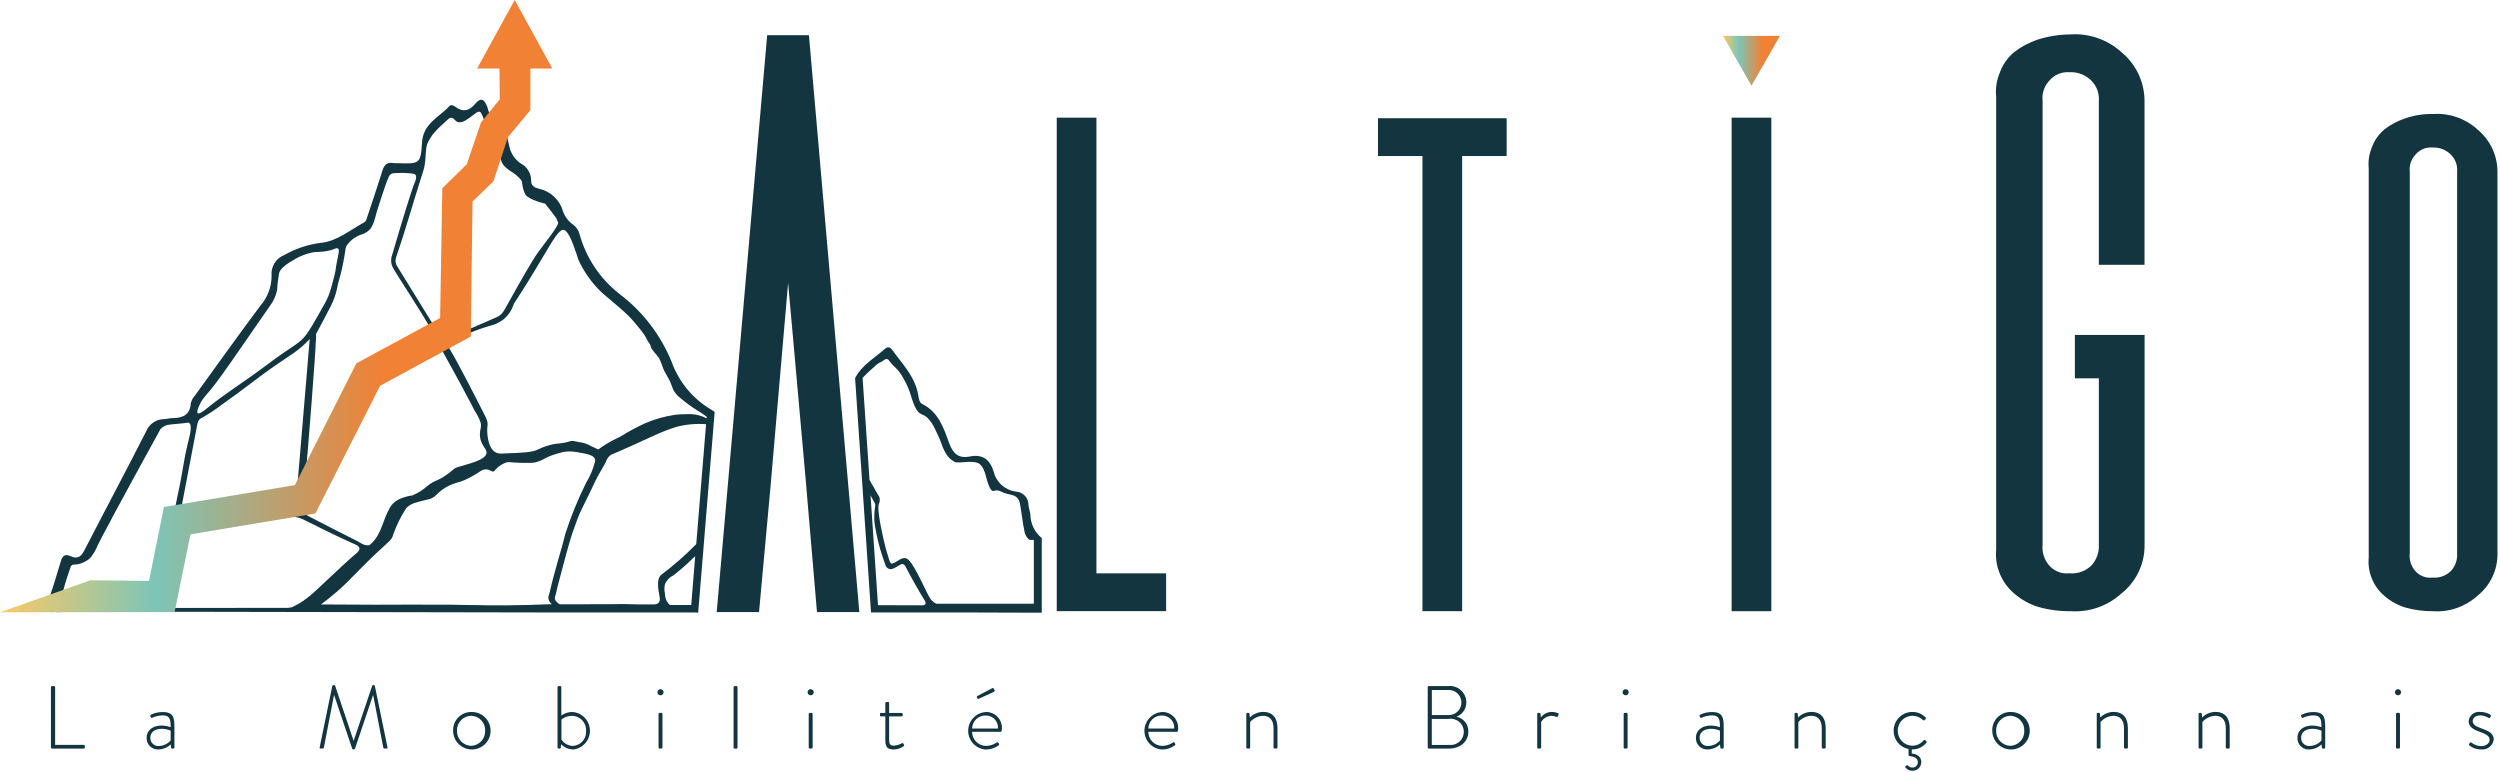 <svg width="379" height="117" viewBox="0 0 379 117" fill="none" xmlns="http://www.w3.org/2000/svg">
<g clip-path="url(#clip0_156_504)">
<path d="M67.577 36.574C67.577 36.574 67.524 36.285 67.463 35.856C67.38 38.055 67.319 40.255 67.279 42.456C67.279 45.268 67.34 46.635 67.402 47.356C67.428 47.601 67.463 47.943 67.472 48.434C68.155 41.925 67.972 38.509 67.577 36.581V36.574Z" fill="#133540"/>
<path d="M108.348 62.435C108.208 62.335 108.059 62.242 107.91 62.155C105.075 60.511 102.914 57.917 101.81 54.831C100.156 50.78 97.445 47.247 93.962 44.599C90.997 42.3 88.855 39.104 87.856 35.488C87.723 34.93 87.397 34.436 86.936 34.095C86.203 33.593 85.648 32.872 85.35 32.036C85.114 31.187 84.649 30.419 84.007 29.815C83.365 29.211 82.57 28.795 81.707 28.612C81.108 28.472 80.499 28.191 80.525 27.394C80.53 26.848 80.382 26.31 80.097 25.844C79.812 25.378 79.402 25.001 78.912 24.757C78.052 24.168 77.451 23.271 77.231 22.252C76.931 21.28 76.978 19.931 76.111 19.44C74.986 18.696 74.189 17.548 73.885 16.234C73.448 15.06 72.948 14.657 72.019 15.761C71.162 16.777 70.233 17.066 69.085 16.225C68.805 16.015 68.409 15.778 68.094 16.111C66.552 17.802 64.153 18.704 63.977 21.604C63.785 24.863 63.578 24.845 60.35 24.74C60.09 24.753 59.829 24.745 59.571 24.714C58.685 24.574 58.248 24.986 57.993 25.814C57.283 28.083 56.522 30.343 55.769 32.603C55.638 32.988 55.532 33.532 55.242 33.689C53.069 34.88 51.002 36.624 48.559 36.825C46.635 37.079 44.778 37.704 43.093 38.665C42.468 38.909 41.942 39.352 41.595 39.925C41.248 40.498 41.1 41.17 41.173 41.836C41.169 43.498 40.562 45.102 39.465 46.352C36.12 50.837 32.865 55.393 29.584 59.922C29.262 60.261 29.036 60.677 28.927 61.131C28.812 62.866 27.762 63.356 26.245 63.382C25.782 63.382 25.317 63.513 24.852 63.54C24.266 63.549 23.696 63.732 23.214 64.066C22.732 64.4 22.36 64.869 22.145 65.415C19.098 71.423 15.918 77.352 12.834 83.346C12.325 84.346 11.818 84.835 10.704 84.318C9.933 83.959 9.486 84.187 9.232 85.054C8.579 87.291 7.879 89.514 7.132 91.721C6.825 92.632 7.132 92.834 7.947 92.79C8.49 92.755 8.762 92.825 9.033 92.79C9.673 92.711 32.897 92.729 84.302 92.851H105.397L105.844 92.886L108.344 62.444L108.348 62.435ZM85.493 34.852C86.026 34.992 86.552 36.236 86.692 36.569C86.892 37.051 87.007 37.384 87.007 37.384C87.025 37.445 87.13 37.761 87.201 37.953C87.254 38.093 87.323 38.295 87.332 38.295C87.34 38.295 87.55 38.926 87.612 39.145C87.621 39.18 87.638 39.245 87.665 39.32L87.683 39.373C88.51 41.191 89.672 42.837 91.108 44.226C91.397 44.506 91.707 44.76 92.326 45.286C92.703 45.601 94.126 46.81 94.576 47.222C94.814 47.432 95.04 47.66 95.04 47.66C95.141 47.748 95.207 47.818 95.225 47.835C95.225 47.835 95.453 48.063 95.698 48.317C96.056 48.702 96.355 49.079 97.046 49.911C97.409 50.332 97.726 50.79 97.993 51.278C98.01 51.335 98.034 51.391 98.062 51.444C98.115 51.558 98.168 51.644 98.186 51.681C98.204 51.718 98.239 51.76 98.273 51.812C98.379 51.97 98.474 52.092 98.493 52.119C98.6 52.3 98.674 52.499 98.712 52.706C98.755 52.837 98.799 52.916 99.311 53.547C99.519 53.771 99.712 54.008 99.889 54.257C100.088 54.616 100.25 54.995 100.371 55.387C100.835 56.832 101.271 56.894 101.871 58.576C101.945 58.813 102.042 59.041 102.16 59.259C102.442 59.71 102.808 60.103 103.238 60.415C103.999 61.065 104.807 61.656 105.656 62.185C106.168 62.482 106.66 62.813 107.128 63.175L107.11 63.42C106.93 63.319 106.742 63.232 106.549 63.157C105.745 62.851 104.884 62.726 104.026 62.789C103.479 62.786 102.932 62.815 102.388 62.877C100.808 63.102 99.265 63.535 97.799 64.165C96.497 64.763 95.236 65.445 94.022 66.206C93.689 66.39 92.954 66.679 92.043 67.24C91.578 67.517 91.128 67.817 90.694 68.14C90.317 67.965 89.941 67.781 89.564 67.606C89.242 67.416 88.898 67.269 88.538 67.168C88.013 67.028 88.056 67.107 87.154 66.896C86.977 66.85 86.794 66.835 86.612 66.852C86.438 66.882 86.268 66.929 86.103 66.992C85.83 67.064 85.552 67.119 85.272 67.158C85.171 67.176 84.79 67.237 84.281 67.281H84.228C83.297 67.435 82.393 67.727 81.547 68.148C80.647 68.595 79.174 68.648 76.239 68.748C75.901 68.797 75.556 68.758 75.239 68.634C73.784 67.977 73.82 65.156 73.889 64.692C73.946 64.398 73.934 64.095 73.855 63.807C73.82 63.684 73.777 63.564 73.724 63.448C73.688 63.355 73.647 63.264 73.6 63.176C73.469 62.904 68.668 53.408 67.915 52.541C67.847 52.47 67.806 52.377 67.802 52.278C67.811 52.015 68.201 51.831 68.362 51.752C70.217 50.813 72.149 50.034 74.135 49.422C74.914 49.266 75.647 48.936 76.281 48.458C76.43 48.344 76.544 48.239 76.57 48.221C77.131 47.685 77.557 47.025 77.814 46.294C78.078 45.576 78.129 45.979 82.282 38.994C83.912 36.252 84.805 34.684 85.483 34.859L85.493 34.852ZM73.719 68.852C73.254 70.078 69.338 70.63 68.856 71.06L68.638 71.253C68.454 71.411 68.305 71.525 68.181 71.621C66.341 73.066 65.974 72.672 64.757 73.706C64.098 74.291 63.346 74.762 62.532 75.099C62.149 75.151 61.771 75.233 61.401 75.344C61.236 75.397 61.059 75.449 60.84 75.537C60.44 75.689 60.068 75.908 59.74 76.185C59.471 76.424 59.246 76.709 59.075 77.026C58.032 78.839 57.856 80.81 56.474 82.221C56.328 82.374 56.17 82.514 56.002 82.642C55.169 82.782 54.678 82.283 54.127 82.011C51.734 80.82 49.37 79.584 46.995 78.367C46.663 78.192 46.312 78.052 46.208 77.754C46.179 77.632 46.176 77.506 46.197 77.383C46.218 77.259 46.263 77.142 46.331 77.036C49.011 71.894 51.166 66.436 54.13 61.46C54.455 60.908 54.73 60.453 54.91 60.137L55.218 59.655L66.728 52.585C66.808 52.734 66.894 52.885 66.974 53.032C69.138 56.932 70.715 59.856 71.284 60.96C71.617 61.591 71.642 61.678 71.931 62.221C72.326 62.795 72.641 63.42 72.868 64.078C73.026 64.805 72.763 65.007 72.754 65.804C72.737 67.574 74.007 68.073 73.719 68.844V68.852ZM63.986 26.492C64.169 25.923 64.257 25.633 64.328 25.318C64.627 23.846 64.451 22.357 64.871 21.569C64.924 21.464 65.001 21.315 65.108 21.149C65.108 21.149 65.344 20.749 65.59 20.404C66.066 19.815 66.597 19.273 67.175 18.783C67.999 17.995 68.121 17.846 68.385 17.854C68.901 17.872 68.954 18.423 69.514 18.529C70.154 18.652 70.907 18.082 71.888 17.329C72.222 17.075 72.457 16.873 72.712 16.944C72.904 16.997 73.001 17.189 73.263 17.873C73.533 18.462 73.727 19.083 73.841 19.721C73.852 20.189 73.778 20.655 73.623 21.096C73.368 21.937 73.088 21.867 72.895 22.612C72.73 23.269 72.877 23.532 72.581 23.926C72.408 24.103 72.263 24.305 72.151 24.526C72.072 24.721 72.03 24.929 72.028 25.139C72.031 25.265 72.025 25.391 72.01 25.516L72.781 24C72.781 24 73.657 22.3 74.139 21.232V21.214C74.139 21.214 74.165 21.161 74.192 21.1C74.26 20.967 74.339 20.841 74.43 20.723C74.475 20.656 74.528 20.594 74.588 20.539C74.806 20.434 75.156 20.723 75.297 20.863C75.422 20.996 75.518 21.154 75.578 21.327V21.336C75.736 21.792 75.559 24.157 76.377 25.085C76.587 25.317 76.819 25.528 77.07 25.716C77.21 25.83 77.359 25.933 77.516 26.023C77.617 26.084 77.692 26.128 77.716 26.146C78.086 26.377 78.422 26.657 78.716 26.978C78.971 27.241 79.18 27.504 79.154 27.67C79.154 27.688 79.129 27.836 79.154 27.854H79.172C79.23 28.442 79.399 29.013 79.672 29.536C80.32 30.359 82.633 30.868 82.633 30.868C82.633 30.868 84.263 32.918 84.306 33.023L84.332 33.093C84.35 33.137 84.596 33.693 84.605 33.715C84.797 34.162 82.537 36.886 81.504 38.349C81.18 38.805 80.987 39.12 80.605 39.742C79.553 41.45 77.311 45.471 76.46 46.996C76.204 47.488 75.786 47.876 75.278 48.096C72.965 49.096 70.653 50.096 68.383 51.162C68.225 51.241 67.823 51.486 67.584 51.328C67.425 51.223 67.418 51.004 67.434 50.189C67.453 49.348 67.478 48.927 67.469 48.472V48.411C67.4 49.111 67.311 49.848 67.216 50.619C67.145 50.742 67.085 50.864 67.016 50.987C66.796 50.777 66.578 50.566 66.368 50.347C62.95 44.819 60.468 40.798 60.2 40.347C60.104 40.194 60.037 40.024 60.001 39.847C59.937 39.53 59.968 39.201 60.089 38.901C61.498 34.792 62.664 30.601 63.995 26.453L63.986 26.492ZM52.486 37.381C52.496 37.355 52.504 37.329 52.511 37.302C53.073 36.447 53.918 35.818 54.898 35.524C55.374 35.367 55.801 35.086 56.133 34.709C56.163 34.677 56.19 34.642 56.212 34.604C56.511 34.133 56.727 33.615 56.852 33.071C56.87 33.018 56.886 32.948 56.913 32.861C56.965 32.686 56.983 32.598 57.035 32.414C57.071 32.3 57.089 32.221 57.136 32.072C57.161 31.993 57.224 31.783 57.31 31.503C57.441 31.074 57.556 30.732 57.574 30.671C57.697 30.294 58.574 27.552 58.958 26.764C59.023 26.617 59.126 26.49 59.258 26.396C59.376 26.32 59.511 26.275 59.651 26.265C60.421 26.199 61.194 26.196 61.965 26.256C62.565 26.309 62.864 26.335 62.98 26.493C63.234 26.843 62.962 27.474 62.88 27.658C62.398 28.797 61.145 32.879 59.403 38.801C59.31 39.095 59.277 39.405 59.303 39.712C59.338 40.025 59.433 40.329 59.583 40.606C60.282 41.911 63.946 47.299 65.733 50.606C65.882 50.878 66.144 51.377 66.46 52.043L55.736 58.683C55.116 59.186 54.536 59.736 54.002 60.33C50.987 63.676 49.743 68.03 47.178 73.812C46.977 74.259 46.565 75.187 46.337 75.126C46.065 75.056 46.197 73.619 46.248 73.059C46.748 67.698 47.904 52.621 47.861 51.947C47.861 51.877 47.904 51.647 47.913 51.347C47.922 51.122 47.916 50.896 47.895 50.672C48.867 48.894 49.621 47.413 50.164 46.372C50.623 45.467 50.953 44.503 51.145 43.507C51.181 43.214 51.248 42.926 51.346 42.648C51.353 42.631 51.359 42.613 51.364 42.595C51.798 41.093 52.126 39.562 52.344 38.013C52.354 37.797 52.398 37.584 52.475 37.382L52.486 37.381ZM30.723 60.569C30.878 60.34 31.048 60.121 31.23 59.912C32.904 58.112 36.014 53.429 40.91 46.386C41.459 45.676 41.835 44.848 42.011 43.968C42.037 43.408 42.093 42.849 42.176 42.295C42.176 42.242 42.194 42.195 42.194 42.172C42.309 41.41 42.309 41.427 42.309 41.419C42.37 41.182 42.615 40.464 44.428 39.465C45.438 38.816 46.572 38.387 47.758 38.204C48.572 38.214 49.385 38.12 50.175 37.924C50.806 37.724 51.026 37.539 51.227 37.67C51.603 37.898 51.166 38.712 50.833 41.192C50.833 41.192 50.56 42.436 50.096 43.992C50.01 44.289 49.908 44.582 49.789 44.868C49.66 45.189 49.511 45.502 49.343 45.805C49.167 46.129 47.468 49.265 46.531 50.588C45.374 52.217 44.656 52.13 40.117 55.564C37.261 57.728 34.196 59.603 31.418 61.864C31.093 62.127 30.218 62.845 29.98 62.644C29.744 62.443 30.2 61.33 30.707 60.559L30.723 60.569ZM29.934 64.24C29.975 64.004 30.079 63.783 30.235 63.6C30.381 63.444 30.565 63.326 30.768 63.258C31.796 62.66 32.785 61.999 33.73 61.278C36.33 59.456 40.063 56.547 41.114 55.838C41.298 55.715 41.789 55.382 42.603 54.822C43.812 53.999 44.416 53.587 44.593 53.473C45.446 52.866 46.236 52.173 46.95 51.406L44.76 77.477C42.669 77.708 40.598 78.082 38.559 78.598C35.059 79.492 31.377 79.605 27.916 80.657C27.767 80.701 27.25 80.867 27.015 80.622C26.952 80.523 26.911 80.411 26.896 80.294C26.881 80.178 26.892 80.059 26.927 79.947C26.84 80.368 28.041 74.139 29.927 64.247L29.934 64.24ZM23.834 91.318C23.773 91.441 23.696 91.556 23.607 91.66C23.384 91.889 23.11 92.061 22.806 92.16C21.806 92.493 17.567 92.204 16.814 92.16C15.773 92.099 15.964 92.169 12.706 92.107C12.05 92.046 11.39 92.046 10.735 92.107C9.998 92.212 9.434 92.431 9.175 92.142C9.113 92.046 9.071 91.938 9.053 91.825C9.035 91.712 9.041 91.596 9.07 91.485C9.507 89.647 10.041 87.835 10.671 86.054C10.681 85.978 10.707 85.905 10.748 85.84C10.789 85.775 10.844 85.719 10.908 85.677C10.994 85.622 11.094 85.595 11.197 85.598C11.832 85.587 12.452 85.409 12.996 85.081C13.369 84.895 13.689 84.618 13.925 84.275C14.208 83.901 14.447 83.495 14.636 83.066C14.995 82.137 18.692 75.296 24.325 65.055C24.616 64.744 24.99 64.522 25.402 64.415C25.622 64.373 25.845 64.343 26.069 64.327C26.55 64.274 26.901 64.248 27.041 64.239C28.441 64.125 28.512 64.02 28.662 64.116C29.239 64.475 28.697 66.316 28.442 67.322C27.934 69.346 27.698 71.431 27.268 73.472C27.128 74.112 26.314 78.001 25.517 82.504C25.396 83.166 25.282 83.829 25.174 84.493C25.174 84.493 24.422 89.425 23.922 91.072C23.892 91.158 23.859 91.243 23.822 91.326L23.834 91.318ZM46.078 91.029C45.514 91.409 44.922 91.746 44.307 92.036C44.098 92.092 43.884 92.13 43.667 92.15C37.57 92.15 31.47 92.156 25.367 92.168C25.199 92.194 25.026 92.184 24.862 92.138C24.697 92.093 24.544 92.013 24.413 91.905C24.337 91.777 24.289 91.633 24.274 91.485C24.259 91.337 24.276 91.187 24.325 91.046C24.535 90.152 25.14 86.955 25.988 82.546C26.076 82.125 26.172 81.696 26.261 81.276L35.493 79.776C35.95 79.706 42.458 78.637 43.377 78.444C43.855 78.341 44.347 78.323 44.831 78.391C45.282 78.462 45.717 78.606 46.12 78.82C46.83 79.188 52.032 81.772 53.749 82.491C53.943 82.57 54.441 82.771 54.486 83.131C54.529 83.491 54.108 83.823 53.952 83.946C53.206 84.546 51.452 86.18 47.952 89.465C47.364 90.032 46.731 90.551 46.059 91.016L46.078 91.029ZM71.641 91.729H71.537C69.216 91.668 68.05 91.659 62.181 91.659C59.562 91.685 55.2 91.685 48.664 91.633C49.467 91.037 50.247 90.412 51.004 89.758C52.327 88.619 53.062 87.831 54.203 86.666C59.039 81.751 59.337 82.128 59.608 81.051C60.103 79.64 60.765 78.293 61.58 77.039C61.715 76.896 61.865 76.767 62.026 76.654C62.258 76.492 62.511 76.365 62.779 76.277C63.559 76.014 64.794 75.734 64.969 75.699C66.118 75.427 66.011 74.84 67.588 73.886C68.268 73.493 69.003 73.207 69.769 73.036C70.184 72.891 70.588 72.718 70.978 72.519C72.757 71.652 72.95 71.119 73.739 71.161C74.395 71.196 74.439 71.582 74.886 71.461C75.348 70.861 75.966 70.4 76.674 70.129L76.823 70.094C76.823 70.094 76.945 70.068 77.076 70.05C78.276 70.16 79.481 70.198 80.686 70.164C80.857 70.153 81.027 70.126 81.194 70.085C81.725 69.948 82.233 69.733 82.701 69.446C83.325 69.138 83.98 68.894 84.654 68.719C85.02 68.603 85.395 68.518 85.775 68.465C86.388 68.413 87.004 68.448 87.606 68.57C88.93 68.798 90.025 68.982 90.2 69.612C90.231 69.763 90.225 69.92 90.181 70.068C89.9 71.154 89.46 72.194 88.876 73.152C87.606 75.693 86.534 78.329 85.671 81.036C85.626 81.211 85.356 82.376 84.882 83.962C84.716 84.523 84.603 84.926 84.483 85.355C83.457 88.964 83.431 89.577 83.15 90.427C83.15 90.445 83.132 90.48 83.124 90.532C83.124 90.738 83.171 90.942 83.264 91.126C83.357 91.31 83.492 91.47 83.659 91.592C78.534 91.802 74.626 91.811 71.639 91.723L71.641 91.729ZM100.172 87.209C99.541 87.857 99.751 89.092 99.998 90.52C100.037 90.663 100.045 90.814 100.021 90.96C99.997 91.107 99.941 91.247 99.858 91.37C99.758 91.459 99.642 91.528 99.515 91.572C99.389 91.615 99.255 91.633 99.121 91.624C97.658 91.65 96.195 91.635 94.733 91.58C94.18 91.562 94.46 91.589 92.219 91.598H90.431C89.832 91.598 89.222 91.598 88.031 91.607C86.972 91.607 86.279 91.616 85.219 91.607H84.843C84.404 91.344 84.115 90.994 84.115 90.722C84.131 90.499 84.181 90.281 84.264 90.074C84.335 89.522 85.683 84.581 85.865 83.898C85.865 83.898 86.32 82.198 86.758 80.858V80.852C86.847 80.58 86.924 80.379 86.942 80.335C87.047 80.055 87.46 78.89 87.582 78.574C87.924 77.637 88.266 77.074 89.422 74.674C90.29 72.874 90.246 72.896 90.597 72.247C91.376 70.837 91.534 70.67 91.85 70.013C91.94 69.751 92.073 69.505 92.243 69.286C92.462 69.043 92.74 68.862 93.049 68.76C93.049 68.76 93.987 68.401 98.525 66.316C98.559 66.298 98.787 66.193 99.103 66.053L99.576 65.843C100.536 65.41 101.522 65.035 102.527 64.722C103.997 64.331 105.523 64.191 107.039 64.31L105.55 82.479C105.506 82.532 105.462 82.567 105.419 82.619C103.834 84.231 102.129 85.722 100.319 87.078C100.266 87.122 100.219 87.157 100.188 87.192L100.172 87.209ZM101.337 91.502C100.987 91.1 100.802 90.581 100.82 90.048C100.698 89.553 100.695 89.037 100.811 88.541C101.071 87.962 101.526 87.493 102.097 87.218C103.133 86.417 104.119 85.554 105.049 84.634L105.391 84.319L104.791 91.719H101.567C101.488 91.659 101.415 91.592 101.348 91.519L101.337 91.502Z" fill="#133540"/>
<path d="M157.905 81.55C157.377 81.115 156.952 80.57 156.658 79.952C156.364 79.335 156.21 78.66 156.205 77.976C156.17 77.512 155.951 77.065 155.925 76.609C155.939 76.086 155.751 75.578 155.401 75.19C155.05 74.802 154.564 74.563 154.042 74.524C153.242 74.43 152.489 74.095 151.883 73.562C151.278 73.031 150.848 72.327 150.652 71.545C150.109 69.705 148.996 68.803 147.008 69.206C145.361 69.539 144.485 68.786 143.916 67.226C143.066 64.913 142.304 62.487 139.825 61.251C139.325 60.997 139.291 60.357 139.203 59.876C138.739 57.125 136.82 55.215 135.296 53.087C134.963 52.623 134.613 52.474 134.148 52.894C132.562 54.304 130.618 55.364 129.628 57.344V57.37C129.627 57.383 129.63 57.395 129.637 57.405L132.046 92.849H138.608C144.661 92.849 150.724 92.849 156.777 92.884H157.933V81.559L157.905 81.55ZM140.279 91.598C140.165 91.773 139.85 91.773 139.753 91.764C139.499 91.764 137.107 91.764 133.104 91.746L131.974 75.101C132.281 75.635 132.508 76.056 132.605 76.257C132.666 76.382 132.696 76.519 132.693 76.657C132.694 76.741 132.68 76.824 132.649 76.902C132.546 77.645 132.516 78.396 132.561 79.145C132.89 81.448 133.481 83.705 134.322 85.873C134.39 85.98 134.48 86.072 134.586 86.143C134.691 86.214 134.81 86.262 134.935 86.285C135.259 86.32 135.618 86.119 136.328 85.698C136.547 85.575 136.678 85.479 136.854 85.514C137.134 85.567 137.283 85.891 137.345 86.014C137.73 86.82 139.553 90.053 140.104 90.902C140.183 91.025 140.419 91.375 140.288 91.585L140.279 91.598ZM142.268 91.519C142.173 91.537 142.075 91.537 141.979 91.519C141.865 91.491 141.758 91.44 141.664 91.37C141.409 91.194 141.187 90.975 141.007 90.722C140.507 89.969 138.782 85.895 137.783 84.922C137.621 84.749 137.405 84.635 137.17 84.598C136.855 84.608 136.549 84.712 136.294 84.898C136.075 85.021 136.005 85.098 135.681 85.266C135.322 85.45 135.234 85.45 135.164 85.432C134.964 85.371 134.875 85.099 134.822 84.932C134.507 83.925 134.349 83.416 134.322 83.294C134.222 82.874 133.963 81.831 133.901 81.577C133.139 78.143 133.069 76.82 133.244 76.391C133.374 76.106 133.409 75.787 133.344 75.48C133.298 75.299 133.211 75.131 133.09 74.989L131.82 72.755L130.769 57.293C130.9 57.144 130.997 57.048 130.997 57.048C131.19 56.848 131.339 56.698 131.461 56.584C131.925 56.128 131.934 56.163 132.486 55.655C132.789 55.34 133.141 55.077 133.529 54.875C133.584 54.86 133.637 54.84 133.687 54.814C133.803 54.749 133.911 54.673 134.011 54.586C134.125 54.493 134.264 54.435 134.411 54.42C134.639 54.42 134.805 54.674 134.858 54.753C135.558 55.76 136.084 55.708 137.058 57.539C137.512 58.341 137.871 59.194 138.127 60.079C138.127 60.079 138.688 62.111 139.353 62.584C139.528 62.707 139.686 62.794 139.686 62.794C139.905 62.908 140.01 62.925 140.168 63.013C140.342 63.106 140.499 63.227 140.632 63.372C141.091 63.86 141.468 64.419 141.747 65.028C141.931 65.387 142.054 65.659 142.185 65.957C142.43 66.5 142.553 66.78 142.693 67.166C142.817 67.567 142.976 67.957 143.166 68.331C143.192 68.384 143.271 68.531 143.366 68.681C143.706 69.32 144.257 69.822 144.925 70.1C145.387 70.118 145.849 70.104 146.309 70.056C146.675 70.018 147.042 70.009 147.409 70.03C147.722 70.033 148.031 70.096 148.32 70.214C148.711 70.465 149.005 70.843 149.152 71.283C149.552 72.159 149.502 72.683 149.975 73.771C150.075 73.99 150.255 74.402 150.553 74.437C150.684 74.455 150.746 74.376 150.912 74.349C151.219 74.321 151.527 74.385 151.797 74.533C152.971 75.111 153.619 74.866 154.215 75.479C154.636 75.917 154.644 76.39 155.056 79.141C155.059 79.18 155.065 79.218 155.073 79.255L155.143 79.684C155.187 79.921 155.248 80.227 155.274 80.35C155.321 80.88 155.553 81.376 155.931 81.75C156.211 81.943 156.378 81.82 156.731 81.85V91.521C153.77 91.521 148.61 91.521 142.25 91.53L142.268 91.519Z" fill="#133540"/>
<path d="M166.221 17.836H160.201V92.649H176.784V86.92H166.221V17.836Z" fill="#133540"/>
<path d="M208.9 23.654H215.645V92.654H221.663V23.654H228.409V17.924H208.9V23.654Z" fill="#133540"/>
<path d="M262.514 17.836H268.532V92.658H262.514V17.836Z" fill="#133540"/>
<path d="M321.62 7.919C320.576 6.97 319.351 6.241 318.019 5.777C316.687 5.313 315.274 5.123 313.867 5.219C312.19 5.229 310.524 5.492 308.926 5.999C307.626 6.431 306.409 7.08 305.326 7.918C304.327 8.756 303.573 9.848 303.145 11.08C302.674 12.212 302.493 13.443 302.619 14.663V83.311C302.504 84.517 302.678 85.733 303.127 86.859C303.594 88.06 304.353 89.125 305.335 89.959C306.383 90.88 307.613 91.572 308.944 91.991C310.546 92.452 312.208 92.676 313.876 92.657C315.282 92.753 316.693 92.564 318.024 92.1C319.355 91.636 320.578 90.907 321.62 89.957C322.716 89.088 323.602 87.981 324.208 86.72C324.814 85.459 325.126 84.076 325.12 82.677V50.777H314.551V57.356H318.186V82.556C318.219 83.127 318.139 83.699 317.95 84.239C317.762 84.778 317.468 85.275 317.086 85.701C316.652 86.135 316.128 86.468 315.551 86.677C314.974 86.886 314.359 86.966 313.748 86.91C313.17 86.98 312.584 86.906 312.041 86.695C311.499 86.484 311.017 86.143 310.638 85.701C310.268 85.271 309.991 84.771 309.822 84.23C309.653 83.689 309.597 83.119 309.657 82.556V15.304C309.593 14.751 309.651 14.19 309.825 13.661C309.998 13.132 310.285 12.646 310.664 12.238C311.036 11.791 311.511 11.44 312.048 11.216C312.585 10.991 313.168 10.9 313.748 10.95C314.372 10.915 314.997 11.017 315.578 11.249C316.159 11.48 316.682 11.835 317.112 12.29C317.494 12.688 317.787 13.162 317.971 13.682C318.155 14.201 318.227 14.754 318.181 15.304V40.14H325.111V15.304C325.109 13.892 324.795 12.498 324.191 11.221C323.588 9.944 322.71 8.817 321.62 7.919Z" fill="#133540"/>
<path d="M375.583 19.623C374.678 18.801 373.617 18.17 372.462 17.768C371.308 17.366 370.084 17.201 368.864 17.284C367.41 17.248 365.962 17.477 364.589 17.959C363.458 18.332 362.4 18.898 361.462 19.632C360.596 20.361 359.941 21.307 359.562 22.374C359.154 23.36 358.994 24.431 359.098 25.493V84.537C359.001 85.585 359.151 86.641 359.536 87.621C359.944 88.665 360.603 89.592 361.455 90.321C362.366 91.121 363.434 91.72 364.591 92.082C365.978 92.481 367.415 92.675 368.857 92.66C370.077 92.742 371.301 92.577 372.455 92.175C373.61 91.774 374.671 91.143 375.576 90.321C376.53 89.566 377.299 88.605 377.825 87.509C378.352 86.413 378.622 85.212 378.616 83.996V26.036C378.615 24.809 378.341 23.597 377.816 22.488C377.29 21.379 376.525 20.401 375.576 19.623H375.583ZM365.324 83.906V26.036C365.269 25.569 365.317 25.096 365.464 24.65C365.61 24.203 365.853 23.795 366.174 23.452C366.486 23.075 366.885 22.779 367.337 22.59C367.789 22.401 368.279 22.324 368.767 22.366C369.294 22.337 369.821 22.423 370.311 22.618C370.801 22.813 371.243 23.113 371.605 23.496C371.926 23.83 372.172 24.228 372.326 24.665C372.48 25.102 372.539 25.566 372.499 26.028V83.898C372.53 84.378 372.464 84.859 372.306 85.314C372.148 85.768 371.901 86.186 371.579 86.544C371.212 86.909 370.769 87.19 370.282 87.365C369.794 87.541 369.274 87.607 368.758 87.56C368.272 87.619 367.778 87.558 367.321 87.381C366.864 87.203 366.458 86.916 366.139 86.544C365.83 86.182 365.597 85.76 365.455 85.305C365.314 84.851 365.267 84.372 365.316 83.898L365.324 83.906Z" fill="#133540"/>
<path d="M122.628 5.335H116.303L108.703 92.235L108.65 92.787H115.071L116.815 73.727L119.478 42.891L122.264 74.069H122.255L123.855 92.79H130.276L122.676 5.809L122.628 5.335Z" fill="#133540"/>
<path d="M7.718 104.186C7.718 104.14 7.737 104.096 7.769 104.063C7.802 104.03 7.846 104.011 7.893 104.011H8.193C8.237 104.015 8.279 104.034 8.309 104.067C8.34 104.099 8.358 104.142 8.359 104.186V112.92H12.678C12.844 112.92 12.853 112.999 12.853 113.095V113.34C12.852 113.362 12.847 113.383 12.838 113.403C12.828 113.422 12.815 113.44 12.798 113.454C12.782 113.468 12.763 113.478 12.742 113.484C12.721 113.49 12.699 113.492 12.678 113.489H7.898C7.851 113.489 7.807 113.47 7.774 113.438C7.742 113.405 7.723 113.361 7.723 113.314L7.718 104.186Z" fill="#133540"/>
<path d="M24.503 109.995C24.969 110.005 25.43 110.088 25.87 110.24C25.87 109.049 25.747 108.453 24.679 108.453C24.119 108.456 23.565 108.581 23.058 108.821C23.038 108.831 23.017 108.835 22.995 108.835C22.973 108.834 22.951 108.829 22.932 108.819C22.913 108.808 22.896 108.794 22.883 108.776C22.87 108.758 22.862 108.738 22.858 108.716L22.788 108.55C22.778 108.532 22.773 108.512 22.771 108.492C22.77 108.471 22.773 108.451 22.781 108.432C22.788 108.413 22.8 108.395 22.815 108.381C22.83 108.367 22.848 108.357 22.867 108.35C23.445 108.068 24.082 107.931 24.724 107.95C26.38 107.95 26.441 108.94 26.441 110.315V113.315C26.441 113.361 26.422 113.406 26.39 113.439C26.357 113.471 26.313 113.49 26.266 113.49H26.1C26 113.49 25.969 113.437 25.934 113.341L25.881 112.85C25.371 113.331 24.7 113.606 23.998 113.621C23.761 113.63 23.524 113.59 23.303 113.502C23.082 113.415 22.882 113.282 22.715 113.113C22.549 112.943 22.419 112.741 22.335 112.518C22.251 112.296 22.215 112.058 22.228 111.821C22.228 110.779 23.078 109.99 24.506 109.99L24.503 109.995ZM24.074 113.095C24.416 113.087 24.752 113.008 25.062 112.863C25.372 112.718 25.648 112.511 25.874 112.254V110.765C25.441 110.583 24.977 110.488 24.507 110.485C23.482 110.485 22.79 111.011 22.79 111.808C22.78 111.98 22.806 112.152 22.867 112.313C22.929 112.474 23.023 112.62 23.145 112.741C23.267 112.863 23.413 112.958 23.573 113.019C23.734 113.08 23.906 113.106 24.078 113.096L24.074 113.095Z" fill="#133540"/>
<path d="M50.407 103.967C50.415 103.94 50.431 103.916 50.453 103.898C50.475 103.88 50.501 103.869 50.53 103.867H50.679C50.709 103.865 50.739 103.873 50.763 103.892C50.788 103.91 50.804 103.937 50.81 103.967L53.596 112.281H53.622L56.422 103.967C56.428 103.938 56.445 103.912 56.469 103.893C56.493 103.875 56.523 103.866 56.553 103.867H56.702C56.73 103.869 56.757 103.88 56.779 103.898C56.801 103.916 56.817 103.94 56.825 103.967L58.744 113.306C58.77 113.437 58.718 113.481 58.595 113.481H58.271C58.231 113.478 58.193 113.461 58.163 113.434C58.133 113.407 58.112 113.372 58.105 113.332L56.574 105.391H56.548L53.815 113.503C53.798 113.539 53.771 113.569 53.736 113.588C53.701 113.607 53.661 113.614 53.622 113.608H53.569C53.532 113.614 53.494 113.606 53.462 113.587C53.431 113.568 53.406 113.538 53.394 113.503L50.661 105.391H50.633L49.1 113.328C49.093 113.368 49.073 113.405 49.043 113.432C49.013 113.459 48.974 113.475 48.934 113.477H48.61C48.487 113.477 48.435 113.433 48.461 113.302L50.38 103.963L50.407 103.967Z" fill="#133540"/>
<path d="M71.414 107.936C71.982 107.912 72.544 108.058 73.028 108.357C73.511 108.655 73.895 109.091 74.128 109.609C74.362 110.128 74.435 110.704 74.338 111.264C74.241 111.824 73.979 112.342 73.585 112.752C73.19 113.161 72.683 113.443 72.127 113.561C71.571 113.68 70.992 113.629 70.465 113.415C69.939 113.201 69.488 112.835 69.172 112.363C68.855 111.891 68.687 111.335 68.69 110.766C68.679 110.4 68.741 110.036 68.872 109.695C69.004 109.353 69.202 109.041 69.456 108.778C69.71 108.514 70.014 108.304 70.35 108.159C70.686 108.015 71.048 107.939 71.414 107.936ZM71.414 113.07C71.705 113.061 71.992 112.994 72.257 112.873C72.523 112.752 72.761 112.58 72.96 112.366C73.158 112.152 73.311 111.9 73.411 111.626C73.511 111.353 73.556 111.061 73.543 110.77C73.556 110.481 73.511 110.192 73.41 109.92C73.309 109.649 73.155 109.401 72.956 109.19C72.758 108.979 72.519 108.81 72.254 108.694C71.989 108.577 71.703 108.514 71.414 108.51C70.831 108.526 70.278 108.774 69.877 109.197C69.476 109.621 69.26 110.187 69.276 110.77C69.257 111.358 69.471 111.929 69.872 112.36C70.272 112.791 70.826 113.046 71.414 113.07Z" fill="#133540"/>
<path d="M84.519 104.186C84.52 104.14 84.538 104.096 84.571 104.063C84.604 104.03 84.648 104.011 84.695 104.011H84.922C84.969 104.011 85.013 104.03 85.046 104.063C85.079 104.096 85.097 104.14 85.097 104.186V108.479C85.585 108.121 86.175 107.93 86.779 107.936C87.486 107.986 88.149 108.297 88.64 108.809C89.13 109.32 89.413 109.995 89.434 110.704C89.455 111.412 89.212 112.103 88.752 112.642C88.292 113.181 87.648 113.53 86.945 113.621C86.594 113.62 86.247 113.548 85.923 113.411C85.6 113.274 85.307 113.073 85.062 112.821L85.019 113.312C85.019 113.337 85.014 113.361 85.004 113.384C84.994 113.406 84.98 113.427 84.961 113.443C84.943 113.46 84.922 113.472 84.898 113.48C84.875 113.487 84.85 113.49 84.826 113.487H84.695C84.648 113.487 84.604 113.468 84.571 113.436C84.538 113.403 84.52 113.359 84.519 113.312V104.184V104.186ZM86.885 113.078C87.165 113.058 87.439 112.982 87.69 112.855C87.941 112.728 88.164 112.552 88.346 112.338C88.529 112.124 88.667 111.876 88.753 111.608C88.839 111.341 88.871 111.058 88.847 110.778C88.861 110.488 88.816 110.198 88.715 109.925C88.615 109.652 88.46 109.403 88.26 109.192C88.06 108.981 87.82 108.812 87.553 108.696C87.287 108.581 86.999 108.52 86.709 108.518C86.128 108.519 85.565 108.72 85.115 109.087V112.118C85.308 112.411 85.571 112.653 85.879 112.821C86.188 112.989 86.533 113.078 86.885 113.082V113.078Z" fill="#133540"/>
<path d="M99.666 104.966C99.664 104.903 99.674 104.84 99.695 104.782C99.718 104.723 99.751 104.669 99.795 104.623C99.838 104.578 99.89 104.542 99.948 104.517C100.006 104.492 100.068 104.479 100.131 104.479C100.194 104.479 100.256 104.492 100.314 104.517C100.372 104.542 100.424 104.578 100.467 104.623C100.511 104.669 100.545 104.723 100.567 104.782C100.589 104.84 100.598 104.903 100.596 104.966C100.59 105.086 100.539 105.198 100.452 105.281C100.366 105.363 100.251 105.409 100.131 105.409C100.011 105.409 99.896 105.363 99.81 105.281C99.723 105.198 99.672 105.086 99.666 104.966ZM99.832 108.242C99.833 108.196 99.851 108.151 99.884 108.119C99.917 108.086 99.961 108.067 100.008 108.067H100.253C100.299 108.067 100.343 108.086 100.376 108.119C100.409 108.151 100.427 108.196 100.428 108.242V113.303C100.43 113.327 100.428 113.351 100.42 113.373C100.412 113.396 100.4 113.416 100.383 113.433C100.366 113.45 100.345 113.463 100.323 113.471C100.3 113.478 100.276 113.481 100.253 113.478H99.987C99.965 113.477 99.944 113.472 99.924 113.463C99.905 113.453 99.887 113.44 99.873 113.424C99.859 113.407 99.849 113.388 99.843 113.367C99.836 113.346 99.835 113.325 99.838 113.303L99.832 108.242Z" fill="#133540"/>
<path d="M111.213 104.186C111.214 104.14 111.232 104.096 111.265 104.063C111.298 104.03 111.342 104.011 111.388 104.011H111.633C111.68 104.011 111.724 104.03 111.757 104.063C111.789 104.096 111.808 104.14 111.808 104.186V113.314C111.811 113.338 111.809 113.362 111.801 113.384C111.793 113.407 111.78 113.428 111.763 113.444C111.747 113.461 111.726 113.474 111.704 113.482C111.681 113.49 111.657 113.492 111.633 113.489H111.361C111.34 113.489 111.318 113.483 111.299 113.474C111.279 113.465 111.262 113.451 111.248 113.435C111.234 113.418 111.223 113.399 111.217 113.378C111.211 113.358 111.209 113.336 111.212 113.314L111.213 104.186Z" fill="#133540"/>
<path d="M122.435 104.966C122.432 104.903 122.442 104.84 122.464 104.782C122.486 104.723 122.52 104.669 122.563 104.623C122.607 104.578 122.659 104.542 122.717 104.517C122.774 104.492 122.837 104.479 122.9 104.479C122.962 104.479 123.025 104.492 123.082 104.517C123.14 104.542 123.192 104.578 123.236 104.623C123.279 104.669 123.313 104.723 123.335 104.782C123.357 104.84 123.367 104.903 123.364 104.966C123.359 105.086 123.307 105.198 123.221 105.281C123.134 105.363 123.019 105.409 122.9 105.409C122.78 105.409 122.665 105.363 122.578 105.281C122.492 105.198 122.441 105.086 122.435 104.966ZM122.601 108.242C122.601 108.196 122.62 108.151 122.653 108.119C122.685 108.086 122.73 108.067 122.776 108.067H123.021C123.067 108.067 123.112 108.086 123.145 108.119C123.177 108.151 123.196 108.196 123.196 108.242V113.303C123.199 113.327 123.196 113.351 123.189 113.373C123.181 113.396 123.168 113.416 123.151 113.433C123.134 113.45 123.114 113.463 123.091 113.471C123.069 113.478 123.045 113.481 123.021 113.478H122.749C122.727 113.477 122.706 113.472 122.687 113.463C122.667 113.453 122.65 113.44 122.636 113.424C122.622 113.407 122.611 113.388 122.605 113.367C122.599 113.346 122.597 113.325 122.6 113.303L122.601 108.242Z" fill="#133540"/>
<path d="M134.213 108.602H133.574C133.443 108.602 133.408 108.532 133.408 108.427V108.208C133.408 108.108 133.478 108.077 133.574 108.077H134.213V106.605C134.213 106.582 134.217 106.559 134.225 106.537C134.234 106.516 134.247 106.496 134.263 106.48C134.279 106.463 134.299 106.451 134.32 106.442C134.342 106.433 134.365 106.429 134.388 106.43L134.616 106.412C134.663 106.412 134.707 106.431 134.74 106.464C134.772 106.496 134.791 106.541 134.791 106.587V108.076H136.674C136.697 108.075 136.72 108.079 136.742 108.088C136.764 108.097 136.783 108.109 136.799 108.126C136.816 108.142 136.829 108.162 136.837 108.183C136.846 108.205 136.85 108.228 136.849 108.251V108.426C136.851 108.449 136.847 108.473 136.839 108.495C136.83 108.516 136.817 108.536 136.801 108.553C136.784 108.569 136.764 108.582 136.743 108.59C136.721 108.599 136.698 108.602 136.674 108.601H134.791V112.053C134.791 112.692 134.861 113.043 135.491 113.043C135.926 113.017 136.348 112.891 136.726 112.675C136.849 112.605 136.901 112.657 136.945 112.728L137.045 112.894C137.098 112.994 137.089 113.069 137.001 113.122C136.545 113.451 135.996 113.626 135.433 113.622C134.312 113.622 134.215 112.956 134.215 112.089V108.589L134.213 108.602Z" fill="#133540"/>
<path d="M149.434 107.936C149.761 107.926 150.086 107.984 150.39 108.106C150.693 108.227 150.969 108.41 151.199 108.643C151.429 108.875 151.609 109.152 151.727 109.457C151.845 109.762 151.9 110.088 151.887 110.415C151.887 110.634 151.887 110.941 151.687 110.941H147.368C147.367 111.504 147.588 112.044 147.984 112.444C148.379 112.844 148.916 113.073 149.479 113.079C150.048 113.075 150.603 112.901 151.073 112.579C151.196 112.5 151.248 112.479 151.318 112.579L151.449 112.772C151.493 112.825 151.475 112.903 151.396 112.991C150.828 113.411 150.14 113.635 149.434 113.63C148.713 113.581 148.038 113.26 147.545 112.733C147.052 112.205 146.777 111.51 146.777 110.787C146.777 110.065 147.052 109.37 147.545 108.842C148.038 108.314 148.713 107.994 149.434 107.945V107.936ZM151.291 110.45C151.312 110.195 151.28 109.938 151.195 109.697C151.111 109.455 150.977 109.234 150.802 109.047C150.627 108.861 150.415 108.713 150.179 108.613C149.944 108.514 149.69 108.465 149.434 108.47C149.168 108.462 148.903 108.507 148.655 108.603C148.407 108.699 148.18 108.843 147.989 109.027C147.797 109.212 147.644 109.433 147.538 109.677C147.433 109.921 147.378 110.184 147.375 110.45H151.291ZM148.181 105.877L148.102 105.702C148.058 105.602 148.084 105.571 148.181 105.509L150.415 104.335C150.432 104.321 150.452 104.312 150.474 104.307C150.495 104.301 150.517 104.301 150.539 104.305C150.561 104.309 150.581 104.318 150.599 104.331C150.617 104.343 150.632 104.36 150.643 104.379L150.774 104.651C150.827 104.756 150.756 104.844 150.651 104.896L148.365 105.938C148.242 105.991 148.216 105.964 148.172 105.885L148.181 105.877Z" fill="#133540"/>
<path d="M176.153 107.936C176.48 107.927 176.805 107.984 177.109 108.106C177.412 108.228 177.688 108.41 177.918 108.643C178.148 108.875 178.327 109.153 178.446 109.457C178.564 109.762 178.619 110.088 178.606 110.415C178.606 110.634 178.606 110.941 178.406 110.941H174.087C174.086 111.504 174.308 112.043 174.703 112.444C175.098 112.844 175.635 113.072 176.198 113.078C176.767 113.074 177.322 112.9 177.792 112.578C177.915 112.499 177.967 112.478 178.037 112.578L178.168 112.771C178.212 112.824 178.194 112.902 178.115 112.99C177.547 113.41 176.859 113.635 176.153 113.63C175.432 113.581 174.757 113.261 174.264 112.733C173.77 112.205 173.496 111.51 173.496 110.788C173.496 110.065 173.77 109.37 174.264 108.842C174.757 108.314 175.432 107.994 176.153 107.945V107.936ZM178.01 110.45C178.031 110.195 177.998 109.939 177.914 109.697C177.83 109.455 177.696 109.234 177.521 109.048C177.346 108.861 177.134 108.713 176.898 108.614C176.662 108.514 176.409 108.465 176.153 108.47C175.887 108.462 175.622 108.507 175.374 108.603C175.126 108.699 174.899 108.843 174.707 109.028C174.516 109.212 174.363 109.433 174.257 109.677C174.152 109.921 174.096 110.184 174.094 110.45H178.01Z" fill="#133540"/>
<path d="M188.934 108.242C188.934 108.218 188.94 108.194 188.95 108.172C188.96 108.15 188.975 108.13 188.993 108.113C189.011 108.097 189.032 108.085 189.055 108.077C189.078 108.069 189.102 108.066 189.127 108.067H189.258C189.297 108.064 189.335 108.076 189.366 108.1C189.397 108.125 189.417 108.16 189.424 108.198L189.477 108.776C190.008 108.241 190.728 107.936 191.483 107.926C192.999 107.926 193.664 108.89 193.664 110.405V113.305C193.663 113.352 193.645 113.396 193.612 113.429C193.579 113.461 193.535 113.48 193.489 113.48H193.244C193.197 113.48 193.153 113.461 193.12 113.429C193.087 113.396 193.069 113.352 193.069 113.305V110.405C193.069 109.161 192.491 108.513 191.457 108.513C191.088 108.532 190.726 108.624 190.393 108.785C190.061 108.946 189.764 109.172 189.521 109.45V113.305C189.523 113.329 189.521 113.353 189.513 113.376C189.505 113.398 189.493 113.419 189.476 113.435C189.459 113.452 189.438 113.465 189.416 113.473C189.393 113.481 189.369 113.483 189.346 113.48H189.092C189.07 113.48 189.049 113.474 189.029 113.465C189.01 113.456 188.992 113.442 188.978 113.426C188.964 113.409 188.954 113.39 188.948 113.369C188.942 113.349 188.94 113.327 188.943 113.305V108.242H188.934Z" fill="#133540"/>
<path d="M216.441 104.186C216.442 104.14 216.46 104.096 216.493 104.063C216.526 104.03 216.57 104.012 216.616 104.011H219.498C219.847 103.969 220.201 104.001 220.536 104.104C220.872 104.208 221.182 104.381 221.446 104.613C221.71 104.844 221.923 105.129 222.069 105.448C222.216 105.767 222.294 106.113 222.298 106.464C222.304 106.938 222.165 107.402 221.898 107.793C221.632 108.185 221.252 108.486 220.809 108.654C221.326 108.759 221.789 109.043 222.117 109.457C222.444 109.871 222.614 110.387 222.596 110.914C222.596 112.43 221.378 113.49 219.618 113.49H216.618C216.572 113.49 216.528 113.471 216.495 113.439C216.462 113.406 216.444 113.362 216.443 113.315V104.187L216.441 104.186ZM219.674 112.92C219.958 112.956 220.245 112.93 220.518 112.845C220.79 112.76 221.041 112.617 221.253 112.426C221.466 112.235 221.634 112.001 221.748 111.739C221.861 111.477 221.917 111.193 221.911 110.908C221.906 110.623 221.838 110.342 221.714 110.085C221.591 109.827 221.413 109.6 221.193 109.418C220.973 109.235 220.717 109.103 220.441 109.028C220.165 108.954 219.877 108.94 219.595 108.987H217.061V112.929H219.672L219.674 112.92ZM219.595 108.4C219.854 108.408 220.111 108.362 220.351 108.267C220.591 108.172 220.809 108.028 220.991 107.846C221.174 107.663 221.318 107.446 221.414 107.206C221.509 106.966 221.555 106.709 221.549 106.451C221.542 106.193 221.482 105.939 221.374 105.704C221.266 105.47 221.111 105.26 220.919 105.087C220.727 104.915 220.501 104.783 220.257 104.701C220.012 104.618 219.753 104.586 219.495 104.607H217.068V108.4H219.582H219.595Z" fill="#133540"/>
<path d="M233.034 108.242C233.034 108.196 233.053 108.151 233.086 108.119C233.118 108.086 233.163 108.067 233.209 108.067H233.376C233.417 108.067 233.457 108.083 233.487 108.11C233.518 108.137 233.538 108.175 233.542 108.216L233.595 108.768C233.789 108.503 234.044 108.288 234.338 108.142C234.633 107.996 234.958 107.922 235.286 107.927C235.575 107.927 235.86 107.983 236.127 108.093C236.25 108.137 236.32 108.224 236.276 108.338L236.171 108.61C236.127 108.71 236.048 108.715 235.952 108.68C235.733 108.576 235.495 108.52 235.252 108.514C234.925 108.517 234.605 108.606 234.323 108.77C234.04 108.934 233.805 109.169 233.64 109.451V113.306C233.643 113.33 233.641 113.354 233.633 113.376C233.625 113.399 233.612 113.419 233.595 113.436C233.578 113.453 233.558 113.466 233.535 113.474C233.513 113.481 233.489 113.484 233.465 113.481H233.193C233.172 113.48 233.15 113.475 233.131 113.466C233.111 113.456 233.094 113.443 233.08 113.427C233.066 113.41 233.055 113.391 233.049 113.37C233.043 113.349 233.041 113.327 233.044 113.306V108.243L233.034 108.242Z" fill="#133540"/>
<path d="M245.982 104.966C245.979 104.903 245.989 104.84 246.011 104.782C246.033 104.723 246.067 104.669 246.11 104.623C246.154 104.578 246.206 104.542 246.264 104.517C246.321 104.492 246.384 104.479 246.446 104.479C246.509 104.479 246.572 104.492 246.629 104.517C246.687 104.542 246.739 104.578 246.783 104.623C246.826 104.669 246.86 104.723 246.882 104.782C246.904 104.84 246.914 104.903 246.911 104.966C246.905 105.086 246.854 105.198 246.768 105.281C246.681 105.363 246.566 105.409 246.446 105.409C246.327 105.409 246.212 105.363 246.125 105.281C246.039 105.198 245.987 105.086 245.982 104.966ZM246.149 108.242C246.149 108.196 246.168 108.151 246.2 108.119C246.233 108.086 246.278 108.067 246.324 108.067H246.569C246.615 108.067 246.66 108.086 246.692 108.119C246.725 108.151 246.744 108.196 246.744 108.242V113.303C246.747 113.327 246.744 113.351 246.737 113.373C246.729 113.396 246.716 113.416 246.699 113.433C246.682 113.45 246.662 113.463 246.639 113.471C246.617 113.478 246.593 113.481 246.569 113.478H246.297C246.275 113.477 246.254 113.472 246.235 113.463C246.215 113.453 246.198 113.44 246.184 113.424C246.17 113.407 246.159 113.388 246.153 113.367C246.147 113.346 246.145 113.325 246.148 113.303L246.149 108.242Z" fill="#133540"/>
<path d="M259.376 109.995C259.842 110.005 260.303 110.088 260.743 110.24C260.743 109.049 260.62 108.453 259.552 108.453C258.992 108.456 258.438 108.581 257.931 108.821C257.912 108.831 257.89 108.835 257.868 108.835C257.846 108.834 257.824 108.829 257.805 108.819C257.786 108.808 257.769 108.794 257.756 108.776C257.743 108.758 257.735 108.738 257.731 108.716L257.661 108.55C257.651 108.532 257.646 108.512 257.644 108.492C257.643 108.471 257.646 108.451 257.654 108.432C257.662 108.413 257.673 108.395 257.688 108.381C257.703 108.367 257.721 108.357 257.74 108.35C258.318 108.068 258.955 107.931 259.597 107.95C261.253 107.95 261.314 108.94 261.314 110.315V113.315C261.314 113.361 261.296 113.406 261.263 113.439C261.23 113.471 261.186 113.49 261.139 113.49H260.972C260.872 113.49 260.841 113.437 260.806 113.341L260.753 112.85C260.243 113.331 259.572 113.606 258.87 113.621C258.633 113.63 258.396 113.59 258.175 113.502C257.954 113.415 257.754 113.282 257.587 113.113C257.421 112.943 257.291 112.741 257.207 112.518C257.123 112.296 257.087 112.058 257.1 111.821C257.1 110.779 257.95 109.99 259.378 109.99L259.376 109.995ZM258.947 113.095C259.289 113.087 259.626 113.008 259.935 112.863C260.245 112.718 260.522 112.511 260.747 112.254V110.765C260.314 110.583 259.85 110.488 259.38 110.485C258.355 110.485 257.663 111.011 257.663 111.808C257.653 111.98 257.679 112.152 257.741 112.313C257.802 112.474 257.896 112.62 258.018 112.741C258.14 112.863 258.286 112.958 258.447 113.019C258.607 113.08 258.779 113.106 258.951 113.096L258.947 113.095Z" fill="#133540"/>
<path d="M272.044 108.242C272.045 108.218 272.05 108.194 272.06 108.172C272.07 108.15 272.085 108.13 272.103 108.113C272.121 108.097 272.142 108.085 272.165 108.077C272.188 108.069 272.213 108.066 272.237 108.067H272.368C272.407 108.064 272.446 108.076 272.477 108.1C272.507 108.125 272.528 108.16 272.534 108.198L272.587 108.776C273.118 108.241 273.839 107.936 274.593 107.926C276.109 107.926 276.774 108.89 276.774 110.405V113.305C276.774 113.352 276.755 113.396 276.722 113.429C276.69 113.461 276.645 113.48 276.599 113.48H276.354C276.308 113.48 276.263 113.461 276.23 113.429C276.198 113.396 276.179 113.352 276.179 113.305V110.405C276.179 109.161 275.601 108.513 274.567 108.513C274.198 108.532 273.836 108.624 273.504 108.785C273.171 108.946 272.874 109.172 272.631 109.45V113.305C272.634 113.329 272.631 113.353 272.624 113.376C272.616 113.398 272.603 113.419 272.586 113.435C272.569 113.452 272.549 113.465 272.526 113.473C272.504 113.481 272.48 113.483 272.456 113.48H272.202C272.18 113.48 272.159 113.474 272.139 113.465C272.12 113.456 272.103 113.442 272.089 113.426C272.075 113.409 272.064 113.39 272.058 113.369C272.052 113.349 272.05 113.327 272.053 113.305V108.242H272.044Z" fill="#133540"/>
<path d="M289.923 107.936C290.299 107.927 290.672 107.998 291.018 108.144C291.364 108.291 291.675 108.51 291.929 108.786C291.945 108.803 291.957 108.824 291.964 108.846C291.972 108.868 291.974 108.891 291.972 108.915C291.969 108.938 291.962 108.96 291.95 108.98C291.938 109 291.922 109.018 291.903 109.031L291.772 109.162C291.672 109.262 291.572 109.215 291.492 109.136C291.174 108.832 290.774 108.628 290.341 108.55C289.908 108.472 289.462 108.523 289.057 108.697C288.653 108.87 288.309 109.159 288.067 109.527C287.826 109.895 287.698 110.325 287.699 110.765C287.69 111.362 287.919 111.938 288.334 112.367C288.75 112.796 289.318 113.042 289.915 113.051C290.239 113.05 290.558 112.978 290.85 112.84C291.142 112.702 291.401 112.501 291.606 112.251C291.706 112.146 291.781 112.146 291.86 112.225L292.009 112.356C292.079 112.426 292.109 112.487 292.053 112.575C291.802 112.9 291.479 113.162 291.11 113.343C290.741 113.524 290.335 113.617 289.924 113.617H289.824V114.217C290.639 114.317 291.269 114.734 291.269 115.531C291.27 115.705 291.236 115.877 291.17 116.037C291.104 116.197 291.006 116.343 290.883 116.465C290.76 116.587 290.614 116.684 290.453 116.749C290.292 116.814 290.12 116.847 289.946 116.845C289.746 116.856 289.545 116.82 289.361 116.739C289.177 116.658 289.015 116.536 288.886 116.381C288.816 116.276 288.834 116.188 288.904 116.136L289.035 116.031C289.087 115.987 289.166 115.987 289.254 116.075C289.342 116.17 289.45 116.244 289.569 116.292C289.689 116.341 289.818 116.362 289.946 116.355C290.054 116.359 290.16 116.34 290.26 116.3C290.36 116.26 290.45 116.199 290.525 116.123C290.6 116.046 290.658 115.955 290.697 115.855C290.735 115.754 290.752 115.647 290.746 115.54C290.746 114.892 290.08 114.69 289.502 114.62C289.379 114.594 289.336 114.52 289.336 114.445V113.551C288.694 113.427 288.116 113.081 287.702 112.573C287.289 112.065 287.068 111.429 287.076 110.774C287.076 110.4 287.149 110.03 287.292 109.684C287.434 109.338 287.644 109.024 287.909 108.759C288.173 108.495 288.487 108.285 288.833 108.142C289.179 108 289.549 107.926 289.923 107.927V107.936Z" fill="#133540"/>
<path d="M304.751 107.936C305.319 107.912 305.881 108.058 306.364 108.357C306.848 108.655 307.232 109.091 307.465 109.609C307.699 110.128 307.772 110.704 307.675 111.264C307.578 111.824 307.316 112.342 306.921 112.752C306.527 113.161 306.019 113.443 305.464 113.561C304.908 113.68 304.329 113.629 303.802 113.415C303.276 113.201 302.825 112.835 302.508 112.363C302.192 111.891 302.024 111.335 302.027 110.766C302.015 110.4 302.077 110.036 302.209 109.695C302.341 109.353 302.539 109.041 302.793 108.778C303.047 108.514 303.351 108.304 303.687 108.159C304.023 108.015 304.385 107.939 304.751 107.936ZM304.751 113.07C305.042 113.061 305.329 112.994 305.594 112.873C305.86 112.752 306.098 112.58 306.296 112.366C306.495 112.152 306.648 111.9 306.748 111.626C306.848 111.353 306.893 111.061 306.88 110.77C306.893 110.481 306.847 110.192 306.747 109.92C306.646 109.649 306.492 109.401 306.293 109.19C306.095 108.979 305.856 108.81 305.591 108.694C305.326 108.577 305.04 108.514 304.751 108.51C304.168 108.527 303.615 108.774 303.214 109.198C302.814 109.622 302.598 110.187 302.614 110.77C302.595 111.358 302.809 111.929 303.209 112.36C303.609 112.79 304.163 113.046 304.751 113.07Z" fill="#133540"/>
<path d="M317.859 108.242C317.86 108.218 317.866 108.194 317.876 108.172C317.886 108.15 317.9 108.13 317.918 108.113C317.936 108.097 317.958 108.085 317.981 108.077C318.004 108.069 318.028 108.066 318.052 108.067H318.183C318.222 108.064 318.261 108.076 318.292 108.1C318.323 108.125 318.343 108.16 318.349 108.198L318.402 108.776C318.934 108.241 319.654 107.936 320.408 107.926C321.923 107.926 322.589 108.89 322.589 110.405V113.305C322.589 113.352 322.571 113.396 322.538 113.429C322.505 113.461 322.461 113.48 322.414 113.48H322.169C322.123 113.48 322.079 113.461 322.046 113.429C322.013 113.396 321.995 113.352 321.994 113.305V110.405C321.994 109.161 321.416 108.513 320.382 108.513C320.013 108.532 319.652 108.624 319.319 108.785C318.986 108.946 318.69 109.172 318.446 109.45V113.305C318.449 113.329 318.447 113.353 318.439 113.376C318.431 113.398 318.418 113.419 318.402 113.435C318.385 113.452 318.364 113.465 318.342 113.473C318.319 113.481 318.295 113.483 318.271 113.48H318.017C317.996 113.48 317.974 113.474 317.955 113.465C317.935 113.456 317.918 113.442 317.904 113.426C317.89 113.409 317.88 113.39 317.873 113.369C317.867 113.349 317.866 113.327 317.868 113.305V108.242H317.859Z" fill="#133540"/>
<path d="M333.296 108.242C333.297 108.218 333.302 108.194 333.312 108.172C333.322 108.15 333.337 108.13 333.355 108.113C333.373 108.097 333.394 108.085 333.417 108.077C333.44 108.069 333.465 108.066 333.489 108.067H333.62C333.659 108.064 333.698 108.076 333.728 108.1C333.759 108.125 333.78 108.16 333.786 108.198L333.839 108.776C334.37 108.241 335.091 107.936 335.845 107.926C337.361 107.926 338.026 108.89 338.026 110.405V113.305C338.026 113.352 338.007 113.396 337.974 113.429C337.942 113.461 337.897 113.48 337.851 113.48H337.606C337.56 113.48 337.515 113.461 337.482 113.429C337.45 113.396 337.431 113.352 337.431 113.305V110.405C337.431 109.161 336.853 108.513 335.819 108.513C335.45 108.532 335.088 108.624 334.756 108.785C334.423 108.946 334.126 109.172 333.883 109.45V113.305C333.886 113.329 333.883 113.353 333.876 113.376C333.868 113.398 333.855 113.419 333.838 113.435C333.821 113.452 333.801 113.465 333.778 113.473C333.756 113.481 333.732 113.483 333.708 113.48H333.454C333.432 113.48 333.411 113.474 333.391 113.465C333.372 113.456 333.355 113.442 333.341 113.426C333.327 113.409 333.316 113.39 333.31 113.369C333.304 113.349 333.302 113.327 333.305 113.305V108.242H333.296Z" fill="#133540"/>
<path d="M350.563 109.995C351.028 110.005 351.49 110.088 351.93 110.24C351.93 109.049 351.807 108.453 350.739 108.453C350.178 108.456 349.625 108.581 349.118 108.821C349.098 108.831 349.076 108.835 349.054 108.835C349.032 108.834 349.011 108.829 348.991 108.819C348.972 108.808 348.955 108.794 348.943 108.776C348.93 108.758 348.921 108.738 348.918 108.716L348.848 108.55C348.838 108.532 348.832 108.512 348.831 108.492C348.83 108.471 348.833 108.451 348.84 108.432C348.848 108.413 348.86 108.395 348.875 108.381C348.889 108.367 348.907 108.357 348.927 108.35C349.504 108.068 350.141 107.93 350.784 107.95C352.44 107.95 352.501 108.94 352.501 110.315V113.315C352.501 113.361 352.482 113.406 352.449 113.439C352.416 113.471 352.372 113.49 352.326 113.49H352.16C352.06 113.49 352.029 113.437 351.994 113.341L351.942 112.85C351.431 113.331 350.76 113.606 350.059 113.621C349.821 113.63 349.584 113.59 349.364 113.502C349.143 113.415 348.942 113.282 348.776 113.113C348.609 112.943 348.48 112.741 348.396 112.518C348.312 112.296 348.276 112.058 348.289 111.821C348.289 110.779 349.139 109.99 350.567 109.99L350.563 109.995ZM350.134 113.095C350.476 113.087 350.812 113.008 351.122 112.863C351.432 112.718 351.708 112.511 351.934 112.254V110.765C351.501 110.583 351.036 110.488 350.567 110.485C349.542 110.485 348.85 111.011 348.85 111.808C348.84 111.98 348.866 112.152 348.927 112.313C348.988 112.474 349.083 112.62 349.204 112.741C349.326 112.863 349.472 112.958 349.633 113.019C349.794 113.08 349.966 113.106 350.138 113.096L350.134 113.095Z" fill="#133540"/>
<path d="M363.073 104.966C363.07 104.903 363.08 104.84 363.102 104.782C363.124 104.723 363.158 104.669 363.201 104.623C363.244 104.578 363.297 104.542 363.354 104.517C363.412 104.492 363.474 104.479 363.537 104.479C363.6 104.479 363.662 104.492 363.72 104.517C363.778 104.542 363.83 104.578 363.874 104.623C363.917 104.669 363.951 104.723 363.973 104.782C363.995 104.84 364.005 104.903 364.002 104.966C363.996 105.086 363.945 105.198 363.858 105.281C363.772 105.363 363.657 105.409 363.537 105.409C363.418 105.409 363.303 105.363 363.216 105.281C363.13 105.198 363.078 105.086 363.073 104.966ZM363.239 108.242C363.239 108.196 363.258 108.151 363.29 108.119C363.323 108.086 363.367 108.067 363.414 108.067H363.659C363.705 108.067 363.749 108.086 363.782 108.119C363.815 108.151 363.834 108.196 363.834 108.242V113.303C363.837 113.327 363.834 113.351 363.826 113.373C363.819 113.396 363.806 113.416 363.789 113.433C363.772 113.45 363.752 113.463 363.729 113.471C363.706 113.478 363.682 113.481 363.659 113.478H363.387C363.365 113.477 363.344 113.472 363.324 113.463C363.305 113.453 363.287 113.44 363.273 113.424C363.259 113.407 363.249 113.388 363.243 113.367C363.237 113.346 363.235 113.325 363.238 113.303L363.239 108.242Z" fill="#133540"/>
<path d="M374.303 112.824L374.434 112.605C374.448 112.586 374.465 112.57 374.486 112.558C374.506 112.547 374.529 112.54 374.553 112.539C374.576 112.537 374.6 112.54 374.621 112.549C374.643 112.558 374.663 112.571 374.679 112.588C375.091 112.916 375.598 113.1 376.124 113.114C376.877 113.114 377.424 112.685 377.424 112.15C377.424 111.528 376.811 111.274 375.908 110.932C374.944 110.59 374.244 110.17 374.244 109.338C374.264 109.127 374.326 108.923 374.426 108.737C374.527 108.551 374.664 108.388 374.829 108.256C374.994 108.124 375.184 108.027 375.388 107.971C375.592 107.915 375.805 107.9 376.014 107.928C376.555 107.924 377.086 108.073 377.547 108.357C377.586 108.385 377.614 108.426 377.623 108.473C377.633 108.521 377.625 108.57 377.6 108.611L377.521 108.76C377.51 108.782 377.494 108.801 377.475 108.817C377.455 108.832 377.433 108.844 377.409 108.85C377.386 108.857 377.361 108.858 377.336 108.855C377.312 108.851 377.288 108.843 377.267 108.83C376.891 108.601 376.463 108.471 376.023 108.453C375.173 108.453 374.858 108.953 374.858 109.32C374.858 109.863 375.349 110.12 376.146 110.406C377.162 110.783 378.056 111.124 378.056 112.114C377.994 112.566 377.759 112.975 377.399 113.256C377.04 113.537 376.585 113.666 376.132 113.617C375.488 113.63 374.86 113.412 374.362 113.004C374.331 112.984 374.309 112.953 374.299 112.917C374.29 112.882 374.293 112.844 374.309 112.811L374.303 112.824Z" fill="#133540"/>
<path d="M78.028 0L72.328 10.39H75.718L75.762 15.059L72.924 18.559L70.769 24.893L67.055 28.537L66.722 48.204L54.016 55.09L44.704 73.543L24.853 76.855L22.584 88.068L13.71 87.968L0 92.821L26.474 92.795L28.874 81.004L47.814 77.842L57.617 58.49L71.371 51.02L71.634 30.547L74.796 27.49L77.012 20.79L80.402 16.699V10.39H83.731L78.028 0Z" fill="url(#paint0_linear_156_504)"/>
<path d="M261.207 5.44L265.526 12.991L269.836 5.44H261.207Z" fill="url(#paint1_linear_156_504)"/>
</g>
<defs>
<linearGradient id="paint0_linear_156_504" x1="0" y1="46.41" x2="83.731" y2="46.41" gradientUnits="userSpaceOnUse">
<stop stop-color="#FCC967"/>
<stop offset="0.28" stop-color="#7DC5B7"/>
<stop offset="0.69" stop-color="#F08135"/>
</linearGradient>
<linearGradient id="paint1_linear_156_504" x1="261.207" y1="9.215" x2="269.836" y2="9.215" gradientUnits="userSpaceOnUse">
<stop stop-color="#FCC967"/>
<stop offset="0.28" stop-color="#7DC5B7"/>
<stop offset="0.69" stop-color="#F08135"/>
</linearGradient>
<clipPath id="clip0_156_504">
<rect width="378.613" height="116.845" fill="white"/>
</clipPath>
</defs>
</svg>
